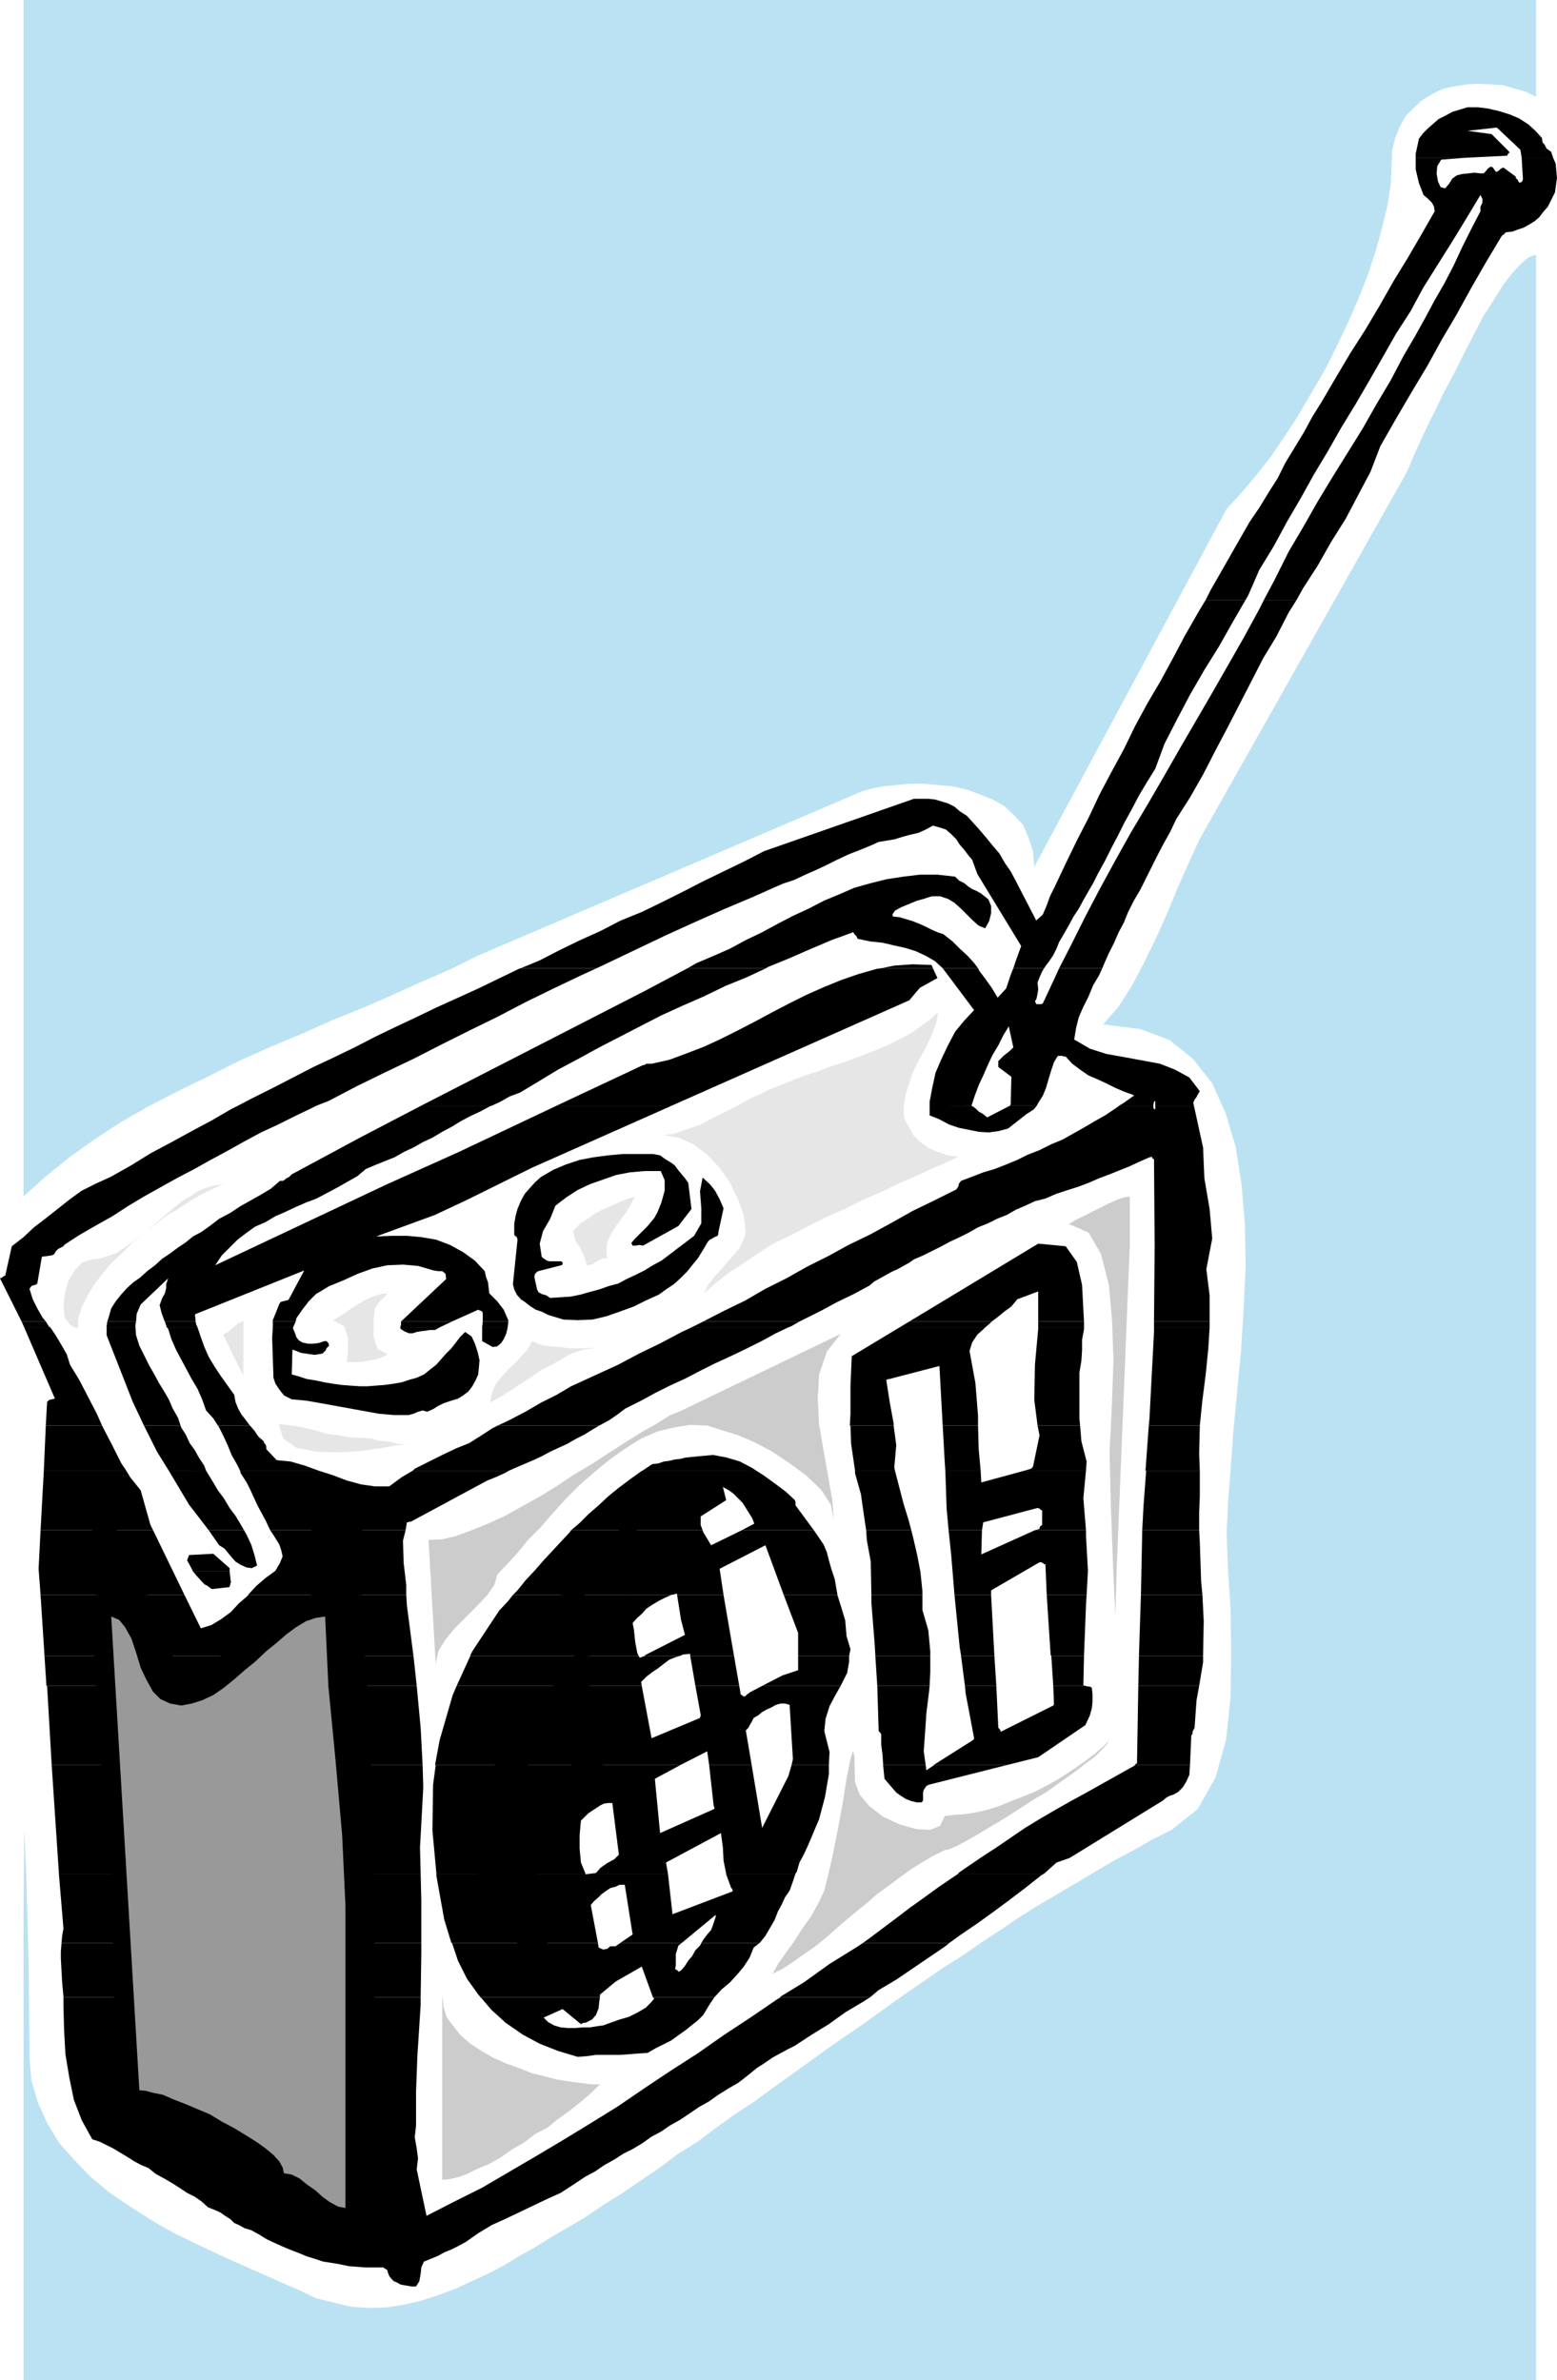 <?xml version="1.0" encoding="UTF-8" standalone="no"?>
<svg
   version="1.0"
   width="101.766mm"
   height="155.54mm"
   id="svg126"
   sodipodi:docname="Radio 04.wmf"
   xmlns:inkscape="http://www.inkscape.org/namespaces/inkscape"
   xmlns:sodipodi="http://sodipodi.sourceforge.net/DTD/sodipodi-0.dtd"
   xmlns="http://www.w3.org/2000/svg"
   xmlns:svg="http://www.w3.org/2000/svg">
  <sodipodi:namedview
     id="namedview126"
     pagecolor="#ffffff"
     bordercolor="#000000"
     borderopacity="0.25"
     inkscape:showpageshadow="2"
     inkscape:pageopacity="0.0"
     inkscape:pagecheckerboard="0"
     inkscape:deskcolor="#d1d1d1"
     inkscape:document-units="mm" />
  <defs
     id="defs1">
    <pattern
       id="WMFhbasepattern"
       patternUnits="userSpaceOnUse"
       width="6"
       height="6"
       x="0"
       y="0" />
  </defs>
  <path
     style="fill:#000000;fill-opacity:1;fill-rule:evenodd;stroke:none"
     d="m 349.72,38.943 v -0.97 l 0.808,-3.717 0.97,-1.293 1.293,-1.293 1.293,-1.131 1.293,-1.131 1.616,-0.808 1.778,-0.97 1.616,-0.485 2.101,-0.646 h 2.586 l 2.586,0.323 2.747,0.646 2.586,0.808 2.263,0.97 2.263,1.454 1.778,1.616 1.616,1.778 0.162,1.131 0.485,0.485 0.485,0.97 1.131,0.808 0.485,1.454 h -7.757 l -0.323,-1.939 -5.818,-5.494 -7.272,0.808 5.979,0.808 4.04,4.04 0.323,0.323 v 0.323 l -0.323,0.162 -0.162,0.485 -9.858,0.485 z"
     id="path1" />
  <path
     style="fill:#000000;fill-opacity:1;fill-rule:evenodd;stroke:none"
     d="m 297.844,148.179 1.131,-2.262 3.232,-5.656 3.232,-5.656 3.232,-5.656 2.424,-3.555 2.263,-3.717 2.263,-3.555 1.939,-3.878 2.263,-3.717 2.263,-3.717 2.101,-3.878 2.424,-3.878 3.394,-5.817 3.555,-5.979 3.717,-5.817 3.555,-5.979 3.394,-5.979 3.555,-5.817 3.394,-5.817 3.232,-5.656 -0.162,-1.131 -0.485,-0.97 -0.97,-0.97 -1.131,-0.97 -1.131,-2.909 -0.808,-3.393 v -2.909 h 12.767 l -6.464,0.485 -0.97,1.616 -0.162,1.778 0.323,1.939 0.646,1.454 1.131,0.323 0.97,-1.131 0.808,-1.293 1.131,-0.808 1.293,-0.323 1.616,-0.162 1.454,-0.162 1.454,0.162 h 0.808 l 0.485,-0.485 0.485,-0.646 0.646,-0.485 h 0.323 l 0.323,0.162 0.323,0.485 0.485,0.646 0.323,-0.162 0.485,-0.323 0.323,-0.323 0.646,-0.323 3.071,2.262 v 0.323 l 0.162,0.162 0.323,0.323 0.323,0.646 h 0.323 l 0.323,-0.162 0.162,-0.162 0.162,-0.485 -0.323,-5.333 h 7.757 l 0.646,1.454 0.323,3.555 -0.485,3.555 -1.778,3.555 -1.131,1.293 -0.97,1.293 -1.131,0.97 -1.293,0.808 -1.454,0.808 -1.454,0.485 -1.293,0.485 -1.454,0.162 h -0.162 l -0.162,0.162 -0.485,0.485 -0.323,0.162 -3.879,6.464 -3.717,6.464 -3.555,6.464 -3.717,6.302 -3.555,6.464 -3.879,6.464 -3.879,6.625 -3.879,6.787 -2.424,6.302 -3.071,5.817 -3.071,5.817 -3.555,5.656 -3.394,5.979 -3.555,5.494 -1.616,2.909 h -8.08 l 2.586,-4.848 3.555,-7.11 3.717,-6.302 3.394,-5.979 3.717,-6.14 3.717,-5.979 3.717,-5.979 3.394,-5.979 3.555,-5.979 3.232,-6.14 2.747,-4.686 2.424,-4.363 2.424,-4.525 2.424,-4.201 2.263,-4.363 2.101,-4.525 2.263,-4.525 2.263,-4.363 v -1.131 l 0.485,-0.97 V 49.124 l -0.485,-0.97 -3.394,5.656 -3.555,5.817 -3.555,5.656 -3.555,5.656 -3.232,5.979 -3.555,5.494 -3.394,5.979 -3.232,5.656 -3.394,5.817 -3.555,5.817 -3.394,5.979 -3.394,5.656 -3.232,5.817 -3.394,5.817 -3.232,5.979 -3.555,5.817 -2.747,6.302 -0.646,1.131 h -9.858 z"
     id="path2" />
  <path
     style="fill:#000000;fill-opacity:1;fill-rule:evenodd;stroke:none"
     d="m 128.64,239.155 4.687,-1.939 5.01,-2.585 5.01,-2.424 5.01,-2.262 5.01,-2.585 5.171,-2.101 5.01,-2.424 5.171,-2.585 5.01,-2.585 5.01,-2.424 5.01,-2.424 5.01,-2.585 37.008,-12.927 h 1.939 1.616 l 1.616,0.162 1.616,0.485 1.616,0.485 1.616,0.808 1.293,1.131 1.778,1.131 1.454,1.616 1.616,1.778 1.778,2.101 1.454,1.778 1.778,2.101 1.293,2.262 1.454,2.101 1.293,2.424 5.01,9.695 1.616,-1.454 0.97,-2.262 0.808,-2.262 1.131,-2.262 2.747,-5.817 2.747,-5.656 2.909,-5.656 2.747,-5.817 2.909,-5.494 3.071,-5.656 2.747,-5.656 3.071,-5.656 3.232,-5.494 3.071,-5.656 2.909,-5.494 3.232,-5.656 1.939,-3.232 h 9.858 l -2.909,5.009 -3.555,6.302 -3.717,5.979 -3.555,6.14 -3.232,6.14 -3.071,5.979 -2.263,6.14 -2.101,3.393 -1.939,3.232 -1.778,3.393 -1.778,3.232 -1.616,3.232 -1.616,3.07 -1.616,3.232 -1.778,3.232 -1.131,2.262 -1.131,1.939 -1.293,2.262 -1.131,2.101 -1.293,1.939 -1.131,2.101 -1.293,2.262 -1.131,1.939 -0.646,1.616 -0.808,1.616 -0.97,1.454 -0.97,1.293 -0.323,0.485 h -7.596 l 0.646,-1.939 1.293,-3.555 -10.828,-17.775 -1.293,-3.555 -0.97,-1.131 -0.97,-1.293 -1.131,-1.293 -0.808,-1.293 -1.293,-1.293 -1.293,-1.131 -1.454,-0.485 -1.778,-0.485 -1.778,0.97 -1.778,0.808 -2.101,0.485 -1.778,0.485 -2.101,0.646 -1.939,0.323 -1.939,0.323 -1.778,0.808 -2.747,1.131 -2.909,1.131 -2.747,1.293 -2.586,1.293 -2.747,1.293 -2.586,1.131 -2.747,1.293 -2.909,0.97 -7.272,3.232 -7.272,3.07 -7.272,3.232 -7.111,3.232 -6.788,3.232 -7.111,3.393 -3.071,1.454 h -18.747 z"
     id="path3" />
  <path
     style="fill:#000000;fill-opacity:1;fill-rule:evenodd;stroke:none"
     d="m 169.85,239.155 2.263,-1.293 4.202,-1.778 4.04,-1.778 3.879,-2.101 4.04,-1.939 3.879,-2.101 3.717,-1.939 3.879,-1.778 3.717,-1.939 3.879,-1.616 3.717,-1.616 4.04,-1.131 3.879,-0.97 4.202,-0.646 4.04,-0.485 h 4.363 l 4.363,0.485 0.97,0.97 1.293,0.646 0.97,0.808 0.97,0.646 1.131,0.485 1.131,0.646 0.808,0.646 0.97,0.808 0.646,1.616 v 1.778 l -0.485,1.939 -0.97,1.778 -1.616,-0.646 -1.454,-1.293 -1.293,-1.293 -1.616,-1.616 -1.616,-1.454 -1.616,-0.97 -1.939,-0.646 h -1.939 l -0.646,0.162 -1.454,0.485 -1.778,0.485 -1.939,0.808 -1.939,0.808 -1.454,0.808 -0.646,0.97 0.162,0.485 1.616,0.162 1.616,0.485 1.616,0.485 1.616,0.646 1.454,0.646 1.616,0.808 1.454,0.646 1.454,0.485 2.263,1.778 1.778,1.778 1.939,1.778 1.616,1.778 0.97,1.293 h -8.727 l -1.939,-1.778 -2.263,-1.293 -2.424,-1.131 -2.586,-0.808 -2.909,-0.646 -2.747,-0.646 -3.071,-0.323 -3.071,-0.646 -0.323,-0.646 -0.485,-0.485 -0.162,-0.323 -0.162,-0.162 -5.333,1.939 -5.333,2.262 -5.171,2.262 -5.171,2.101 -0.485,0.323 h -19.393 z"
     id="path4" />
  <path
     style="fill:#000000;fill-opacity:1;fill-rule:evenodd;stroke:none"
     d="m 217.686,239.155 3.232,-0.646 4.525,-0.323 4.687,0.162 0.323,0.808 h -12.767 z"
     id="path5" />
  <path
     style="fill:#000000;fill-opacity:1;fill-rule:evenodd;stroke:none"
     d="m 261.644,239.155 2.909,-5.656 3.555,-7.11 3.555,-6.787 3.879,-7.11 3.879,-6.948 4.04,-6.787 4.04,-6.948 3.879,-6.787 4.04,-6.948 4.04,-6.948 3.879,-6.787 3.879,-6.787 3.879,-7.11 1.131,-2.262 h 8.08 l -1.939,3.07 -3.071,5.979 -3.232,5.333 -2.909,5.656 -2.909,5.656 -2.909,5.656 -3.071,5.817 -3.071,5.979 -3.232,5.656 -3.394,5.333 -1.454,3.07 -1.616,2.909 -1.454,2.747 -1.454,2.909 -1.454,2.909 -1.454,2.909 -1.616,2.747 -1.454,2.909 -0.97,2.424 -1.293,2.424 -1.131,2.585 -1.454,2.909 -1.131,2.585 -0.323,0.808 h -10.666 z"
     id="path6" />
  <path
     style="fill:#000000;fill-opacity:1;fill-rule:evenodd;stroke:none"
     d="m 58.825,273.089 3.394,-1.778 5.171,-2.585 5.01,-2.585 5.01,-2.585 5.171,-2.424 5.01,-2.424 5.01,-2.585 5.01,-2.424 5.171,-2.424 5.01,-2.424 5.01,-2.262 5.333,-2.424 5.01,-2.424 5.01,-2.424 0.485,-0.162 h 18.747 l -3.879,1.778 -6.788,3.232 -6.949,3.393 -6.788,3.555 -6.949,3.393 -6.788,3.393 -6.949,3.555 -7.111,3.393 -6.949,3.393 -7.111,3.717 -2.909,1.131 z"
     id="path7" />
  <path
     style="fill:#000000;fill-opacity:1;fill-rule:evenodd;stroke:none"
     d="m 104.076,273.089 55.432,-28.44 10.343,-5.494 h 19.393 l -4.848,2.262 -5.171,2.101 -5.333,2.585 -5.171,2.262 -5.333,2.424 -5.333,2.747 -5.01,2.585 -5.01,2.585 -5.01,2.747 -5.171,2.747 -4.525,2.747 -4.848,2.909 -2.586,0.97 -2.263,1.293 -2.101,0.97 h -17.454 z"
     id="path8" />
  <path
     style="fill:#000000;fill-opacity:1;fill-rule:evenodd;stroke:none"
     d="m 137.528,273.089 21.332,-10.019 h 0.323 l 0.485,-0.323 h 0.646 0.646 l 4.363,-0.97 4.363,-1.616 4.202,-1.616 4.202,-1.939 4.202,-2.101 4.363,-2.262 4.202,-2.262 4.04,-2.101 4.202,-2.101 4.363,-1.939 4.363,-1.778 4.202,-1.454 4.525,-1.293 1.131,-0.162 h 12.767 l 1.131,2.424 -4.363,2.424 -2.586,3.07 -58.664,26.016 h -28.443 z"
     id="path9" />
  <path
     style="fill:#000000;fill-opacity:1;fill-rule:evenodd;stroke:none"
     d="m 229.645,273.089 v -0.97 l 0.646,-3.393 0.808,-3.717 1.454,-3.393 1.616,-3.393 1.778,-3.393 2.263,-2.747 2.424,-2.585 -7.757,-10.342 h 8.727 l 0.323,0.646 1.454,1.939 1.616,2.262 1.454,2.424 2.101,-2.262 1.131,-3.393 0.646,-1.616 h 7.596 l -0.485,0.808 -0.646,1.454 -0.485,1.293 0.162,1.616 -0.162,1.131 -0.162,0.808 -0.162,0.646 -0.323,0.323 0.323,0.808 h 0.323 0.808 l 0.485,-0.162 3.394,-7.272 0.646,-1.454 h 10.666 l -0.808,1.778 -1.454,2.424 -1.131,2.747 -1.293,2.585 -1.131,2.585 -0.646,2.585 -0.485,2.909 3.879,2.262 4.04,1.293 4.525,0.808 4.363,0.808 4.363,0.808 3.717,1.454 3.555,1.939 2.586,3.393 -0.485,0.808 -0.323,0.646 -0.485,0.646 -0.323,0.808 0.162,0.646 h -9.535 v -0.162 -0.485 -0.485 l -0.323,0.162 -0.162,0.808 v 0.162 h -8.404 l 1.293,-0.808 2.263,-1.616 v -0.162 l -2.263,-0.808 -2.263,-0.97 -2.263,-1.131 -2.101,-0.97 -2.263,-0.97 -2.101,-1.454 -1.939,-1.454 -1.616,-1.778 h -0.485 l -0.323,-0.162 h -0.485 -0.646 l -0.97,1.616 -0.646,1.939 -0.646,2.101 -0.646,2.262 -0.808,1.939 -1.131,1.778 -0.323,0.646 h -6.626 l 0.162,-0.323 v -0.323 l 0.162,-6.464 -3.232,-2.424 v -1.454 l 1.293,-1.293 1.616,-1.293 0.808,-0.808 -1.131,-5.171 -1.293,2.101 -1.293,2.585 -1.454,2.424 -1.131,2.424 -1.131,2.585 -1.131,2.424 -0.97,2.585 -0.808,2.424 z"
     id="path10" />
  <path
     style="fill:#000000;fill-opacity:1;fill-rule:evenodd;stroke:none"
     d="M 5.333,326.414 0,315.749 l 0.485,-0.162 0.162,-0.162 0.485,-0.323 h 0.162 l 1.616,-7.272 2.909,-2.262 2.586,-2.424 2.747,-2.101 3.071,-2.424 3.071,-2.424 2.909,-2.101 3.555,-1.778 3.555,-1.616 5.171,-2.909 4.687,-2.909 5.171,-2.747 5.01,-2.747 4.848,-2.585 5.01,-2.909 1.616,-0.808 h 19.393 l -1.293,0.646 -4.04,1.939 -4.202,2.101 -4.202,1.939 -4.202,2.262 -4.04,2.262 -4.202,2.262 -4.04,2.262 -4.04,2.101 -4.363,2.424 -4.04,2.262 -4.04,2.424 -3.717,2.424 -4.04,2.262 -4.202,2.424 -3.717,2.424 -0.162,0.323 -0.646,0.323 -0.646,0.323 -0.646,0.646 -0.323,0.646 -0.646,0.323 -1.131,0.162 -1.293,0.162 -1.131,6.625 -0.485,0.323 -0.646,0.162 -0.323,0.162 -0.485,0.646 0.808,2.585 1.131,2.262 1.293,2.262 0.808,0.97 H 5.333 Z"
     id="path11" />
  <path
     style="fill:#000000;fill-opacity:1;fill-rule:evenodd;stroke:none"
     d="m 26.504,326.414 0.323,-0.97 0.646,-2.262 1.131,-1.778 1.293,-1.616 1.454,-1.616 1.616,-1.454 1.616,-1.131 1.778,-1.616 1.939,-1.454 1.778,-1.616 1.939,-1.293 1.939,-1.454 1.939,-1.293 1.778,-1.454 2.101,-1.131 2.263,-1.616 2.101,-1.616 2.747,-1.454 2.424,-1.616 2.586,-1.454 2.586,-1.454 2.424,-1.454 2.263,-1.939 h 0.808 l 0.808,-0.646 0.646,-0.323 0.646,-0.646 17.13,-9.211 14.868,-7.756 h 17.454 l -0.485,0.162 -2.424,1.293 -2.424,1.131 -2.424,1.293 -2.101,1.293 -2.424,1.293 -2.424,1.454 -2.424,1.131 -2.263,1.293 -2.424,1.131 -2.263,1.293 -2.424,0.97 -2.424,0.97 -2.263,0.97 -2.101,1.778 -2.586,1.454 -2.263,1.293 -2.747,1.454 -2.424,1.293 -2.586,0.97 -2.586,1.131 -2.747,1.293 -2.263,0.97 -2.424,1.454 -2.586,1.131 -2.263,1.616 -2.101,1.616 -1.939,1.939 -1.939,1.939 -1.616,2.424 42.503,-20.037 17.615,-7.918 24.241,-11.473 h 28.443 l -34.584,15.351 -15.999,7.918 -7.919,3.717 -14.545,5.332 4.04,-0.162 h 3.555 l 3.555,0.323 3.717,0.646 3.394,1.293 3.232,1.778 2.909,2.101 2.424,2.585 0.323,1.454 0.485,1.293 0.162,1.454 0.162,1.293 1.939,1.939 1.616,2.101 1.131,2.585 v 0.323 h -6.303 v -2.101 l -0.162,-0.323 -0.162,-0.162 -0.485,-0.162 -0.323,-0.162 -6.464,2.909 H 99.066 l 11.151,-10.503 -0.162,-1.293 -0.808,-0.646 h -0.97 l -1.131,-0.162 -3.879,-1.131 -3.717,-0.323 -3.879,0.162 -3.717,0.808 -3.555,1.293 -3.555,1.616 -3.555,1.454 -3.232,1.939 -1.778,1.778 -1.616,2.101 -1.454,2.101 -0.162,0.808 h -5.656 v -0.323 l 1.616,-4.04 0.323,-0.485 0.646,-0.162 0.646,-0.162 0.646,-0.162 3.879,-7.272 -26.989,10.827 0.162,1.778 h -7.596 l -0.162,-0.323 -0.646,-1.778 -0.485,-1.939 0.646,-1.778 0.646,-1.131 0.323,-1.293 v -0.97 l 0.485,-1.454 -6.788,6.464 -0.97,2.262 -0.162,1.939 z"
     id="path12" />
  <path
     style="fill:#000000;fill-opacity:1;fill-rule:evenodd;stroke:none"
     d="m 173.729,326.414 5.01,-2.585 5.333,-2.585 5.01,-2.909 5.171,-2.585 5.171,-2.909 5.171,-2.585 5.01,-2.747 5.333,-2.585 5.333,-2.909 5.171,-2.909 5.333,-2.585 5.495,-2.747 0.323,-0.485 0.162,-0.323 0.162,-0.646 0.485,-0.646 2.586,-0.97 2.909,-1.131 2.747,-0.808 2.909,-1.131 2.747,-1.131 2.586,-1.293 2.909,-1.131 2.909,-1.454 2.747,-1.131 2.586,-1.454 2.586,-1.454 2.747,-1.616 2.586,-1.454 2.424,-1.616 1.131,-0.808 h 8.404 v 0.646 l 0.485,0.323 v -0.646 -0.323 h 9.535 l 2.263,10.342 0.323,7.595 1.293,7.595 0.646,7.272 -1.454,7.595 0.808,6.464 v 6.464 h -13.737 l 0.162,-18.745 -0.162,-21.33 -0.485,-0.323 v -0.162 -0.162 l -0.646,0.162 -2.586,1.131 -2.424,1.131 -2.424,0.97 -2.424,0.97 -2.586,0.97 -2.586,1.131 -2.586,0.97 -3.071,0.97 -2.424,0.808 -2.586,1.131 -2.586,0.646 -2.424,1.131 -2.263,0.97 -2.263,1.293 -2.424,0.97 -2.263,1.131 -2.424,0.97 -2.263,1.293 -2.263,1.131 -2.424,1.131 -2.101,1.131 -2.263,1.131 -2.263,1.131 -2.263,0.97 -1.131,0.808 -1.454,0.808 -1.454,0.808 -1.454,0.646 -1.454,0.808 -1.454,0.808 -1.454,0.808 -1.131,0.97 -3.879,2.101 -4.04,1.939 -3.879,2.101 -3.879,1.939 -1.616,0.808 z"
     id="path13" />
  <path
     style="fill:#000000;fill-opacity:1;fill-rule:evenodd;stroke:none"
     d="m 224.635,326.414 31.837,-19.229 6.788,0.646 2.747,3.878 1.293,5.656 0.323,6.14 0.162,2.909 h -11.313 v -7.433 l -5.171,1.939 -1.454,1.778 -1.778,1.293 -1.778,1.454 -1.293,0.97 h -20.363 z"
     id="path14" />
  <path
     style="fill:#000000;fill-opacity:1;fill-rule:evenodd;stroke:none"
     d="m 229.645,273.089 v 2.424 l 2.424,0.97 2.424,1.293 2.424,0.808 2.424,0.485 2.424,0.485 2.424,0.162 2.424,-0.323 2.424,-0.646 4.525,-3.555 1.778,-1.131 0.808,-0.97 h -6.626 l -5.656,2.909 -0.97,-0.808 -1.131,-0.646 -0.808,-0.808 -0.97,-0.646 z"
     id="path15" />
  <path
     style="fill:#000000;fill-opacity:1;fill-rule:evenodd;stroke:none"
     d="m 5.979,327.868 -0.646,-1.454 h 5.979 l 0.808,1.293 0.323,0.162 z"
     id="path16" />
  <path
     style="fill:#000000;fill-opacity:1;fill-rule:evenodd;stroke:none"
     d="m 26.342,327.868 v -0.323 l 0.162,-1.131 h 7.111 l -0.162,0.808 v 0.646 z"
     id="path17" />
  <path
     style="fill:#000000;fill-opacity:1;fill-rule:evenodd;stroke:none"
     d="m 41.21,327.868 -0.485,-1.454 h 7.596 l 0.162,0.808 0.323,0.646 h -7.596 z"
     id="path18" />
  <path
     style="fill:#000000;fill-opacity:1;fill-rule:evenodd;stroke:none"
     d="m 67.391,327.868 v -1.454 h 5.656 l -0.646,1.454 h -5.01 z"
     id="path19" />
  <path
     style="fill:#000000;fill-opacity:1;fill-rule:evenodd;stroke:none"
     d="m 98.904,327.868 v -0.162 l 0.162,-0.485 v -0.323 -0.485 H 111.671 l -3.071,1.454 h -9.696 z"
     id="path20" />
  <path
     style="fill:#000000;fill-opacity:1;fill-rule:evenodd;stroke:none"
     d="m 119.105,327.868 0.162,-1.454 h 6.303 l -0.162,1.454 h -6.303 z"
     id="path21" />
  <path
     style="fill:#000000;fill-opacity:1;fill-rule:evenodd;stroke:none"
     d="m 170.82,327.868 2.909,-1.454 h 23.756 l -1.939,1.131 -0.808,0.323 z"
     id="path22" />
  <path
     style="fill:#000000;fill-opacity:1;fill-rule:evenodd;stroke:none"
     d="m 222.211,327.868 2.424,-1.454 h 20.363 l -0.485,0.485 -1.131,0.97 h -21.171 z"
     id="path23" />
  <path
     style="fill:#000000;fill-opacity:1;fill-rule:evenodd;stroke:none"
     d="m 256.472,327.868 v -1.454 h 11.313 v 1.454 z"
     id="path24" />
  <path
     style="fill:#000000;fill-opacity:1;fill-rule:evenodd;stroke:none"
     d="m 285.077,327.868 v -1.454 h 13.737 v 1.454 h -13.737 z"
     id="path25" />
  <path
     style="fill:#000000;fill-opacity:1;fill-rule:evenodd;stroke:none"
     d="m 11.313,352.107 0.323,-5.817 0.485,-0.485 0.646,-0.162 0.646,-0.162 H 13.575 L 5.979,327.868 h 6.464 l 1.293,1.939 1.454,2.424 1.293,2.262 0.808,2.585 2.263,3.717 2.101,4.04 2.263,4.363 1.293,2.909 H 11.313 Z"
     id="path26" />
  <path
     style="fill:#000000;fill-opacity:1;fill-rule:evenodd;stroke:none"
     d="m 35.554,352.107 -2.747,-5.817 -6.464,-16.482 v -1.939 h 7.111 l 0.162,1.939 0.808,2.585 1.131,2.262 1.293,2.585 1.293,2.262 1.131,2.101 1.293,2.101 1.131,1.939 0.97,2.262 1.293,2.262 0.646,1.939 h -9.05 z"
     id="path27" />
  <path
     style="fill:#000000;fill-opacity:1;fill-rule:evenodd;stroke:none"
     d="m 53.815,352.107 -1.131,-1.778 -1.778,-1.939 -0.97,-2.747 -1.131,-2.585 -1.454,-2.424 -1.293,-2.424 -1.293,-2.424 -1.293,-2.424 -1.131,-2.585 -0.808,-2.585 -0.323,-0.323 h 7.596 l 0.646,1.939 0.97,2.747 1.131,2.585 1.454,2.424 1.616,2.424 1.616,2.262 1.616,2.262 0.323,1.778 0.646,1.616 0.808,1.454 1.131,1.454 0.97,1.293 h -7.919 z"
     id="path28" />
  <path
     style="fill:#000000;fill-opacity:1;fill-rule:evenodd;stroke:none"
     d="m 122.984,352.107 2.747,-1.293 4.04,-2.101 3.879,-2.262 3.879,-1.939 3.555,-2.101 3.879,-1.778 3.879,-1.778 3.879,-1.778 5.171,-2.747 5.333,-2.585 5.171,-2.747 2.424,-1.131 h 23.918 l -3.071,1.454 -3.555,1.939 -3.879,1.939 -3.717,1.778 -3.879,1.778 -3.555,1.778 -3.717,1.939 -3.879,1.778 -3.555,1.778 -3.555,1.939 -3.879,1.939 -1.939,1.454 -2.101,1.454 -2.101,1.131 -0.323,0.162 h -25.049 z"
     id="path29" />
  <path
     style="fill:#000000;fill-opacity:1;fill-rule:evenodd;stroke:none"
     d="m 209.929,352.107 0.162,-2.747 v -7.11 l 0.323,-7.272 11.797,-7.11 h 21.171 l -0.485,0.485 -1.454,1.293 -1.293,1.939 -0.646,2.101 1.454,7.918 0.646,8.08 v 2.424 h -8.727 l -0.162,-2.909 -0.646,-11.796 -12.444,3.232 h -0.162 l -0.485,0.162 v 0.323 l 0.808,5.171 0.97,5.332 v 0.485 h -10.666 v 0 z"
     id="path30" />
  <path
     style="fill:#000000;fill-opacity:1;fill-rule:evenodd;stroke:none"
     d="m 256.31,352.107 -0.808,-6.302 0.162,-8.726 0.808,-8.888 v -0.323 h 11.313 v 0.485 l -0.485,2.585 v 2.585 l -0.162,2.585 -0.485,2.909 v 5.817 5.656 l 0.162,1.616 h -10.505 z"
     id="path31" />
  <path
     style="fill:#000000;fill-opacity:1;fill-rule:evenodd;stroke:none"
     d="m 283.784,352.107 0.162,-1.616 1.131,-21.492 v -1.131 h 13.737 l -0.323,5.171 -0.646,6.464 -0.808,6.302 -0.646,6.302 h -12.605 z"
     id="path32" />
  <path
     style="fill:#000000;fill-opacity:1;fill-rule:evenodd;stroke:none"
     d="m 67.391,327.868 -0.162,2.585 0.162,4.848 0.162,5.009 0.485,1.454 0.97,1.454 1.131,1.454 1.939,0.97 3.555,0.323 3.717,0.646 3.555,0.646 3.555,0.646 3.555,0.646 3.555,0.646 3.717,0.323 h 3.717 l 1.131,-0.323 1.131,-0.485 1.131,-0.323 1.131,0.323 1.454,-0.646 1.293,-0.808 1.293,-0.646 1.939,-0.646 1.616,-0.485 1.293,-0.808 1.293,-0.97 0.97,-1.293 0.808,-1.454 0.646,-1.454 0.162,-1.616 0.162,-1.939 -0.485,-2.101 -0.646,-1.939 -0.808,-1.778 -1.616,-1.131 -1.293,1.293 -0.97,1.293 -1.131,1.454 -1.293,1.293 -1.293,1.454 -1.131,1.293 -1.454,1.131 -1.616,1.293 -1.778,0.808 -1.778,0.485 -1.939,0.646 -1.939,0.323 -2.263,0.323 -2.101,0.162 -2.101,0.162 h -1.939 l -2.424,-0.162 -2.101,-0.162 -2.263,-0.323 -1.939,-0.323 -2.263,-0.485 -2.101,-0.323 -1.939,-0.646 -1.778,-0.485 0.162,-6.14 0.97,0.323 1.131,0.485 1.131,0.162 1.131,0.162 1.131,0.162 0.97,-0.162 0.97,-0.162 0.808,-0.808 0.162,-0.485 0.485,-0.485 0.162,-0.162 -0.162,-0.646 -0.162,-0.162 -0.323,-0.323 h -0.323 -0.162 l -1.454,0.485 -1.454,0.162 h -1.131 l -1.454,-0.323 -0.808,-0.485 -0.646,-0.808 -0.323,-0.97 -0.485,-1.131 v -0.323 h -5.01 z"
     id="path33" />
  <path
     style="fill:#000000;fill-opacity:1;fill-rule:evenodd;stroke:none"
     d="m 98.904,327.868 v 0.323 l 0.97,0.646 1.131,0.485 h 0.97 l 0.97,-0.323 0.97,-0.162 1.293,-0.162 0.97,-0.162 h 1.293 l 1.131,-0.646 h -9.696 z"
     id="path34" />
  <path
     style="fill:#000000;fill-opacity:1;fill-rule:evenodd;stroke:none"
     d="m 119.105,327.868 v 3.393 l 2.586,1.454 1.131,-0.162 0.97,-0.808 0.646,-0.97 0.646,-1.454 0.323,-1.454 h -6.303 z"
     id="path35" />
  <path
     style="fill:#000000;fill-opacity:1;fill-rule:evenodd;stroke:none"
     d="m 10.828,363.257 0.485,-11.15 h 13.898 l 0.485,0.97 2.101,4.04 2.101,4.201 1.293,1.939 z"
     id="path36" />
  <path
     style="fill:#000000;fill-opacity:1;fill-rule:evenodd;stroke:none"
     d="m 41.695,363.257 -2.909,-4.686 -3.232,-6.464 h 9.05 l 0.162,0.485 1.131,1.778 0.97,2.101 1.293,1.778 0.97,1.778 1.293,1.939 0.485,1.293 z"
     id="path37" />
  <path
     style="fill:#000000;fill-opacity:1;fill-rule:evenodd;stroke:none"
     d="m 59.31,363.257 -0.808,-1.616 -1.293,-2.262 -0.97,-2.424 -0.97,-2.101 -1.293,-2.585 -0.162,-0.162 h 7.919 l 1.131,1.293 0.97,1.454 1.293,1.131 0.162,0.485 0.323,0.323 0.162,0.485 v 0.646 l 2.586,2.747 3.394,0.323 3.394,0.97 3.555,1.293 H 59.31 Z"
     id="path38" />
  <path
     style="fill:#000000;fill-opacity:1;fill-rule:evenodd;stroke:none"
     d="m 101.975,363.257 0.485,-0.485 3.555,-1.778 3.232,-1.616 3.394,-1.616 3.232,-1.293 3.071,-1.939 2.747,-1.778 1.293,-0.646 h 25.049 l -1.616,0.97 -2.101,1.293 -1.939,0.97 -2.263,1.293 -2.101,0.97 -2.101,0.97 -2.101,1.131 -2.101,0.97 -2.263,0.97 -2.263,0.97 -1.454,0.646 z"
     id="path39" />
  <path
     style="fill:#000000;fill-opacity:1;fill-rule:evenodd;stroke:none"
     d="m 158.699,363.257 2.424,-1.616 1.454,-0.162 1.454,-0.485 1.293,-0.162 1.293,-0.323 1.454,-0.162 1.293,-0.323 1.616,-0.162 1.616,-0.162 3.555,-0.323 3.394,0.646 3.232,0.97 3.071,1.616 0.97,0.646 z"
     id="path40" />
  <path
     style="fill:#000000;fill-opacity:1;fill-rule:evenodd;stroke:none"
     d="m 211.222,363.257 -0.97,-6.625 -0.162,-4.525 h 10.666 l 0.646,4.848 -0.485,5.494 0.162,0.808 h -9.858 z"
     id="path41" />
  <path
     style="fill:#000000;fill-opacity:1;fill-rule:evenodd;stroke:none"
     d="m 233.524,363.257 -0.162,-2.424 -0.485,-8.726 h 8.727 l 0.162,5.817 0.485,5.332 h -8.727 z"
     id="path42" />
  <path
     style="fill:#000000;fill-opacity:1;fill-rule:evenodd;stroke:none"
     d="m 253.078,363.257 1.616,-0.485 0.323,-0.323 0.162,-0.162 1.616,-7.756 -0.485,-2.424 h 10.505 l 0.323,3.878 1.293,5.009 -0.162,2.262 z"
     id="path43" />
  <path
     style="fill:#000000;fill-opacity:1;fill-rule:evenodd;stroke:none"
     d="m 282.976,363.257 0.808,-11.15 h 12.605 v 0.485 l -0.162,6.464 0.162,4.201 h -13.252 v 0 z"
     id="path44" />
  <path
     style="fill:#000000;fill-opacity:1;fill-rule:evenodd;stroke:none"
     d="m 10.02,377.962 0.808,-14.705 h 20.363 l 0.97,1.616 2.586,3.232 2.424,8.564 0.646,1.293 z"
     id="path45" />
  <path
     style="fill:#000000;fill-opacity:1;fill-rule:evenodd;stroke:none"
     d="m 51.553,377.962 -4.848,-6.302 -5.01,-8.403 h 9.212 l 0.485,0.808 1.293,2.101 1.131,1.939 1.454,1.939 1.454,2.424 1.454,1.939 1.454,2.424 0.646,1.131 z"
     id="path46" />
  <path
     style="fill:#000000;fill-opacity:1;fill-rule:evenodd;stroke:none"
     d="m 66.744,377.962 -0.162,-0.323 -0.97,-2.101 -0.97,-1.778 -0.97,-1.778 -0.97,-2.101 -0.808,-1.778 -0.97,-1.939 -1.454,-2.262 -0.162,-0.646 h 19.393 l 3.555,1.131 3.394,1.293 3.555,0.97 3.394,0.485 h 3.555 l 3.071,-2.262 2.747,-1.616 h 23.756 l -0.808,0.485 -2.101,0.97 -2.424,0.97 -18.908,10.18 h -0.162 -0.162 l -0.485,0.162 h -0.162 l -0.323,1.939 z"
     id="path47" />
  <path
     style="fill:#000000;fill-opacity:1;fill-rule:evenodd;stroke:none"
     d="m 141.084,377.962 2.101,-1.778 2.263,-2.262 2.424,-2.101 2.424,-2.262 2.586,-2.101 2.586,-1.939 2.909,-2.101 0.323,-0.162 h 28.12 l 1.778,1.131 2.909,2.101 2.586,1.939 2.263,2.101 0.162,0.485 v 0.323 0.323 0.162 l 4.525,6.14 h -17.777 l 3.071,-1.616 -0.485,-1.293 -0.808,-1.293 -0.808,-1.293 -0.808,-1.293 -1.293,-1.293 -0.97,-0.97 -1.131,-0.808 -1.454,-0.808 0.808,3.232 -6.303,4.04 v 2.101 l 0.485,1.293 z"
     id="path48" />
  <path
     style="fill:#000000;fill-opacity:1;fill-rule:evenodd;stroke:none"
     d="m 213.969,377.962 -0.485,-3.232 -0.808,-5.656 -1.454,-5.171 v -0.646 h 9.858 l 0.97,3.717 1.131,4.363 1.293,4.201 0.646,2.424 z"
     id="path49" />
  <path
     style="fill:#000000;fill-opacity:1;fill-rule:evenodd;stroke:none"
     d="m 234.332,377.962 -0.485,-5.333 -0.323,-9.372 h 8.727 l 0.162,2.909 10.666,-2.909 h 15.191 l -0.646,6.787 0.646,7.918 h -12.605 l 1.131,-0.323 v -0.162 l 0.162,-0.485 0.485,-0.323 v -3.555 l -0.323,-0.162 -0.323,-0.323 -0.485,-0.162 -13.413,3.555 -0.323,1.939 z"
     id="path50" />
  <path
     style="fill:#000000;fill-opacity:1;fill-rule:evenodd;stroke:none"
     d="m 282.168,377.962 0.323,-6.14 0.646,-8.564 h 13.252 v 2.424 4.04 l -0.162,3.878 v 3.717 0.646 z"
     id="path51" />
  <path
     style="fill:#000000;fill-opacity:1;fill-rule:evenodd;stroke:none"
     d="m 10.02,393.959 -0.485,-6.464 0.485,-9.534 h 27.797 l 7.757,15.998 z"
     id="path52" />
  <path
     style="fill:#000000;fill-opacity:1;fill-rule:evenodd;stroke:none"
     d="m 61.249,393.959 2.101,-2.262 2.263,-1.939 2.424,-1.778 1.131,-1.939 0.646,-1.616 -0.323,-1.454 -0.485,-1.454 -1.293,-2.101 -0.97,-1.454 h 33.453 l -0.646,2.585 0.162,5.494 0.646,5.494 v 2.424 H 61.411 v 0 z"
     id="path53" />
  <path
     style="fill:#000000;fill-opacity:1;fill-rule:evenodd;stroke:none"
     d="m 126.701,393.959 1.131,-1.131 1.939,-2.424 2.263,-2.424 2.263,-2.585 2.101,-2.262 2.101,-2.262 2.263,-2.424 0.323,-0.485 h 32.483 l 0.162,0.485 0.97,1.616 0.97,1.616 7.596,-3.717 h 17.777 l 2.424,3.555 0.808,1.939 0.485,1.939 0.646,2.262 0.808,2.424 0.646,3.717 v 0.162 H 193.607 l -4.525,-12.281 -11.313,5.817 0.97,6.464 h -11.474 v -0.323 l -1.454,0.323 z"
     id="path54" />
  <path
     style="fill:#000000;fill-opacity:1;fill-rule:evenodd;stroke:none"
     d="m 215.262,393.959 -0.162,-8.241 -0.97,-5.333 -0.162,-2.424 h 11.151 l 0.485,1.939 0.97,4.201 0.808,4.201 0.485,4.686 v 0.97 z"
     id="path55" />
  <path
     style="fill:#000000;fill-opacity:1;fill-rule:evenodd;stroke:none"
     d="m 235.786,393.959 -0.808,-9.857 -0.646,-6.14 h 8.242 l -0.162,5.979 13.252,-5.979 h 12.605 v 1.293 l 0.485,8.726 -0.323,5.979 h -9.858 l -0.323,-7.595 h -0.323 l -0.323,-0.323 -0.485,-0.162 h -0.323 l -11.959,6.948 v 1.131 z"
     id="path56" />
  <path
     style="fill:#000000;fill-opacity:1;fill-rule:evenodd;stroke:none"
     d="m 281.845,393.959 0.323,-15.998 h 14.06 l 0.162,2.909 0.323,9.695 0.323,3.393 h -15.191 z"
     id="path57" />
  <path
     style="fill:#000000;fill-opacity:1;fill-rule:evenodd;stroke:none"
     d="m 51.553,377.962 2.586,3.717 1.293,0.808 0.808,0.97 0.808,0.97 1.131,1.293 1.293,0.808 1.454,0.646 1.293,0.162 1.293,-0.646 -0.646,-2.585 -0.808,-2.585 -1.131,-2.424 -0.646,-1.131 z"
     id="path58" />
  <path
     style="fill:#000000;fill-opacity:1;fill-rule:evenodd;stroke:none"
     d="m 10.989,408.826 -0.97,-14.866 h 35.554 l 4.04,8.241 2.586,-0.808 2.424,-1.454 2.424,-1.778 1.939,-2.101 2.424,-2.101 h 38.948 l 0.162,2.585 1.616,12.443 H 10.989 v 0 z"
     id="path59" />
  <path
     style="fill:#000000;fill-opacity:1;fill-rule:evenodd;stroke:none"
     d="m 116.196,408.826 0.485,-0.97 6.626,-10.019 2.263,-2.424 1.131,-1.454 h 39.109 l -1.454,0.646 -1.616,0.808 -1.616,0.97 -1.454,0.97 -1.131,1.293 -1.131,0.97 -1.131,1.293 0.323,1.616 0.323,3.07 0.485,2.585 0.323,0.808 h -41.533 v 0 z"
     id="path60" />
  <path
     style="fill:#000000;fill-opacity:1;fill-rule:evenodd;stroke:none"
     d="m 159.346,408.826 9.858,-5.009 -0.97,-3.717 -0.97,-6.14 h 11.474 l 2.586,15.028 h -10.828 v -0.485 l -1.778,0.162 -0.646,0.323 h -8.727 v 0 z"
     id="path61" />
  <path
     style="fill:#000000;fill-opacity:1;fill-rule:evenodd;stroke:none"
     d="m 197.162,408.826 v -5.494 l -3.555,-9.372 h 13.252 l 0.97,3.07 0.97,3.232 0.323,3.878 0.97,3.232 -0.323,1.616 h -12.605 v 0 z"
     id="path62" />
  <path
     style="fill:#000000;fill-opacity:1;fill-rule:evenodd;stroke:none"
     d="m 216.232,408.826 -0.162,-2.747 -0.808,-10.18 v -1.939 h 12.605 v 3.717 l 1.454,5.009 0.485,5.171 v 1.131 h -13.575 v 0 z"
     id="path63" />
  <path
     style="fill:#000000;fill-opacity:1;fill-rule:evenodd;stroke:none"
     d="m 237.402,408.826 -0.323,-1.939 -1.131,-11.311 -0.162,-1.616 h 9.05 l 0.808,15.028 h -8.242 v 0 z"
     id="path64" />
  <path
     style="fill:#000000;fill-opacity:1;fill-rule:evenodd;stroke:none"
     d="m 259.543,408.826 -0.97,-14.866 h 9.858 l -0.162,2.585 -0.485,12.443 h -8.08 v 0 z"
     id="path65" />
  <path
     style="fill:#000000;fill-opacity:1;fill-rule:evenodd;stroke:none"
     d="m 281.36,408.826 0.485,-14.866 h 15.191 l 0.323,6.464 -0.162,8.564 h -15.838 v 0 z"
     id="path66" />
  <path
     style="fill:#000000;fill-opacity:1;fill-rule:evenodd;stroke:none"
     d="m 11.474,416.42 -0.485,-7.433 h 91.147 l 0.323,2.909 0.485,4.525 H 11.636 v 0 z"
     id="path67" />
  <path
     style="fill:#000000;fill-opacity:1;fill-rule:evenodd;stroke:none"
     d="m 112.802,416.42 3.394,-7.433 h 41.533 l 0.323,0.485 1.293,-0.485 h 8.727 l -1.131,0.323 -1.616,0.646 -1.293,0.97 -1.454,1.131 -1.454,0.97 -1.454,1.131 -1.293,1.293 0.162,0.97 h -45.735 z"
     id="path68" />
  <path
     style="fill:#000000;fill-opacity:1;fill-rule:evenodd;stroke:none"
     d="m 171.789,416.42 -1.293,-7.433 h 10.828 l 1.293,7.433 h -10.828 z"
     id="path69" />
  <path
     style="fill:#000000;fill-opacity:1;fill-rule:evenodd;stroke:none"
     d="m 188.273,416.42 5.01,-2.585 3.879,-1.293 v -0.162 -0.323 -0.162 -2.909 h 12.605 v 1.454 l -0.485,2.747 -1.454,2.909 -0.162,0.323 h -19.393 z"
     id="path70" />
  <path
     style="fill:#000000;fill-opacity:1;fill-rule:evenodd;stroke:none"
     d="m 216.716,416.42 -0.485,-7.433 h 13.575 v 4.04 l -0.162,3.393 h -12.929 z"
     id="path71" />
  <path
     style="fill:#000000;fill-opacity:1;fill-rule:evenodd;stroke:none"
     d="m 238.372,416.42 -0.97,-7.433 h 8.242 l 0.485,7.433 h -7.757 z"
     id="path72" />
  <path
     style="fill:#000000;fill-opacity:1;fill-rule:evenodd;stroke:none"
     d="m 260.189,416.42 -0.485,-7.433 h 8.08 l -0.162,7.272 0.485,0.162 h -7.919 z"
     id="path73" />
  <path
     style="fill:#000000;fill-opacity:1;fill-rule:evenodd;stroke:none"
     d="m 281.198,416.42 0.162,-7.433 h 15.838 v 1.616 l -0.97,5.817 h -15.03 z"
     id="path74" />
  <path
     style="fill:#000000;fill-opacity:1;fill-rule:evenodd;stroke:none"
     d="m 12.767,435.973 -1.131,-19.553 h 91.309 l 0.97,10.342 0.485,9.211 z"
     id="path75" />
  <path
     style="fill:#000000;fill-opacity:1;fill-rule:evenodd;stroke:none"
     d="m 107.469,435.973 1.131,-6.14 3.232,-11.15 0.97,-2.262 h 45.735 l 2.424,12.927 11.959,-5.009 v -0.162 l 0.162,-0.323 v -0.162 -0.162 l -1.293,-7.11 h 10.828 l 0.323,1.778 v 0.323 l 0.323,0.162 0.323,0.323 h 0.485 l 0.162,-0.162 0.323,-0.323 0.485,-0.323 0.162,-0.162 3.071,-1.616 h 19.393 l -1.293,2.262 -1.454,2.747 -0.97,3.07 -0.323,3.07 1.293,5.171 -0.162,3.232 h -9.212 l 0.323,-1.454 -0.808,-13.412 -1.131,-0.323 h -1.131 l -1.131,0.323 -1.131,0.646 -1.131,0.485 -1.131,0.646 -0.97,0.808 -1.131,0.646 -0.485,0.97 -0.485,0.808 -0.323,0.646 -0.646,0.646 1.454,8.564 h -10.505 l -0.485,-3.393 -6.626,3.393 h -60.441 v 0 z"
     id="path76" />
  <path
     style="fill:#000000;fill-opacity:1;fill-rule:evenodd;stroke:none"
     d="m 218.171,435.973 -0.162,-2.585 -0.323,-2.424 v -2.585 l -0.162,-0.323 -0.485,-0.485 v -0.162 -0.485 l -0.323,-10.503 h 12.929 l -0.162,1.616 -0.646,5.171 -0.323,4.848 -0.323,4.525 0.485,3.393 h -10.505 z"
     id="path77" />
  <path
     style="fill:#000000;fill-opacity:1;fill-rule:evenodd;stroke:none"
     d="m 230.615,435.973 9.696,-6.14 0.323,-0.323 v -0.162 l -2.101,-11.15 -0.162,-1.778 h 7.757 l 0.485,10.342 0.323,0.323 0.162,0.323 0.162,0.323 12.929,-6.464 0.162,-0.162 v -0.323 l -0.162,-4.363 h 7.919 l 0.646,0.162 h 0.485 l 0.485,0.323 0.162,1.616 v 1.778 l -0.162,1.616 -0.485,1.778 -1.131,2.424 -11.636,7.918 -7.757,1.939 h -17.939 v 0 z"
     id="path78" />
  <path
     style="fill:#000000;fill-opacity:1;fill-rule:evenodd;stroke:none"
     d="m 280.39,435.973 v -0.162 l 0.323,-0.162 0.162,-0.162 0.323,-19.068 h 15.03 l -0.646,3.555 -0.485,6.787 -0.323,0.646 -0.162,0.323 v 0.485 l -0.323,0.485 -0.323,7.272 h -13.575 z"
     id="path79" />
  <path
     style="fill:#000000;fill-opacity:1;fill-rule:evenodd;stroke:none"
     d="M 14.545,462.635 12.767,435.973 h 91.632 l 0.162,5.494 -0.808,14.866 0.162,6.464 H 14.545 v 0 z"
     id="path80" />
  <path
     style="fill:#000000;fill-opacity:1;fill-rule:evenodd;stroke:none"
     d="m 107.793,462.635 -0.97,-10.503 0.162,-11.311 0.646,-4.848 h 60.441 l -6.303,3.393 1.293,13.412 13.413,-5.979 v -0.485 l -0.162,-0.162 -1.131,-10.18 h 10.505 l 2.586,15.513 6.464,-12.766 0.808,-2.747 h 9.212 v 2.262 l -0.97,5.656 -1.454,5.494 -0.97,2.262 -0.808,1.939 -0.97,2.262 -0.97,2.101 -1.131,2.101 -0.646,2.262 -0.323,0.485 h -17.13 l -0.646,-3.232 -0.162,-3.232 -0.485,-3.555 -13.575,7.272 0.485,2.747 h -19.07 l 1.293,-0.162 1.131,-1.293 1.616,-1.131 1.778,-0.97 1.131,-1.131 -1.616,-12.766 h -0.97 l -1.131,0.162 -0.97,0.485 -0.97,0.646 -0.97,0.646 -0.97,0.646 -0.97,0.97 -0.808,0.808 -0.323,3.555 v 3.393 l 0.323,3.393 1.131,2.747 H 107.793 v 0 z"
     id="path81" />
  <path
     style="fill:#000000;fill-opacity:1;fill-rule:evenodd;stroke:none"
     d="m 236.756,462.635 2.101,-1.454 3.555,-2.424 3.717,-2.424 3.555,-2.424 3.555,-2.424 3.717,-2.262 3.879,-2.262 3.717,-2.101 3.555,-1.939 12.121,-6.787 0.162,-0.162 h 13.575 l -0.162,2.424 -0.808,1.778 -0.808,1.293 -1.131,1.131 -1.131,0.646 -0.97,0.323 -0.646,0.323 -0.646,0.485 -0.323,0.323 -23.11,14.22 -3.232,1.131 -3.071,2.747 h -21.171 v 0 z"
     id="path82" />
  <path
     style="fill:#000000;fill-opacity:1;fill-rule:evenodd;stroke:none"
     d="m 218.171,435.973 v 0.162 l 0.323,3.232 0.97,1.131 0.97,1.131 0.97,1.131 1.131,0.808 1.293,0.808 1.293,0.485 1.293,0.323 h 1.293 l 0.323,-0.485 v -0.646 -0.485 -0.808 l 0.162,-0.646 0.323,-0.485 0.323,-0.485 0.646,-0.323 19.231,-4.848 h -17.939 l -1.939,1.293 -0.162,-1.293 h -10.505 z"
     id="path83" />
  <path
     style="fill:#000000;fill-opacity:1;fill-rule:evenodd;stroke:none"
     d="m 15.191,479.926 0.162,-1.778 0.323,-1.778 -1.131,-13.574 h 89.369 l 0.162,6.625 v 10.503 z"
     id="path84" />
  <path
     style="fill:#000000;fill-opacity:1;fill-rule:evenodd;stroke:none"
     d="m 111.51,479.926 -1.778,-5.817 -1.939,-10.827 v -0.485 h 36.847 v 0.162 l 1.293,-0.162 h 19.07 l 1.131,10.019 14.868,-5.656 v -0.162 l -0.162,-0.485 -0.323,-0.323 v -0.162 l -1.131,-3.07 v -0.162 h 17.13 l -0.646,1.939 -0.808,2.262 -1.131,1.616 -0.808,1.778 -0.97,1.778 -0.808,2.101 -1.131,1.939 -1.131,1.939 -1.293,1.616 -0.162,0.162 h -14.383 l 0.485,-0.808 0.97,-1.293 0.97,-1.131 0.485,-1.293 0.323,-0.97 0.323,-0.97 v -0.485 l -8.404,6.948 h -15.191 l 3.071,-2.101 -1.939,-12.281 h -1.293 l -0.97,0.485 -1.293,0.323 -0.97,0.646 -1.131,0.808 -0.808,0.808 -1.131,0.97 -0.808,0.97 1.778,9.372 h -36.039 v 0 z"
     id="path85" />
  <path
     style="fill:#000000;fill-opacity:1;fill-rule:evenodd;stroke:none"
     d="m 213.161,479.926 1.778,-1.293 3.232,-2.424 3.232,-2.424 3.394,-2.585 3.394,-2.424 3.555,-2.585 3.555,-2.424 1.454,-0.97 h 21.171 l -0.808,0.485 -3.879,3.07 -4.04,3.07 -3.717,2.747 -4.04,2.909 -4.04,2.747 -2.909,2.101 z"
     id="path86" />
  <path
     style="fill:#000000;fill-opacity:1;fill-rule:evenodd;stroke:none"
     d="m 15.676,493.176 -0.323,-3.555 -0.323,-5.817 v -1.778 l 0.162,-1.939 v -0.162 h 88.884 v 2.585 l -0.162,10.827 H 15.676 v 0 z"
     id="path87" />
  <path
     style="fill:#000000;fill-opacity:1;fill-rule:evenodd;stroke:none"
     d="m 118.62,493.176 -0.323,-0.323 -2.909,-4.04 -2.263,-4.525 -1.454,-4.363 h 36.039 l 0.162,1.131 1.131,0.485 0.97,-0.162 0.808,-0.646 h 1.293 l 1.131,-0.808 h 15.191 l -0.808,0.646 -0.646,2.101 v 0.808 0.808 1.131 l -0.162,0.97 0.646,0.323 0.162,0.323 0.646,-0.323 0.97,-1.131 0.808,-1.293 0.97,-1.131 0.808,-1.454 1.131,-1.131 0.323,-0.646 H 187.627 l -1.454,1.131 -0.97,2.424 -1.454,2.262 -1.616,1.939 -1.778,1.939 -2.101,1.778 -1.778,1.939 h -15.191 l -2.747,-7.595 -6.464,3.717 -3.879,3.232 v 0.646 h -29.574 v 0 z"
     id="path88" />
  <path
     style="fill:#000000;fill-opacity:1;fill-rule:evenodd;stroke:none"
     d="m 192.798,493.176 5.818,-3.555 6.303,-4.525 6.788,-4.201 1.454,-0.97 h 21.332 l -0.97,0.808 -4.04,2.747 -4.04,2.747 -4.04,2.747 -4.363,2.585 -2.101,1.778 h -22.14 v 0 z"
     id="path89" />
  <path
     style="fill:#000000;fill-opacity:1;fill-rule:evenodd;stroke:none"
     d="m 15.676,493.176 v 2.262 l 0.162,6.14 0.323,5.817 0.97,5.817 1.131,5.494 1.939,5.009 2.586,4.686 1.939,0.646 1.616,0.808 1.616,0.808 1.616,0.97 1.616,0.97 1.778,1.131 1.778,0.97 1.939,0.808 1.778,1.454 2.101,1.131 1.939,1.131 1.778,1.131 1.939,1.293 1.939,0.97 1.616,1.131 1.616,1.454 1.616,0.646 1.454,0.646 1.131,0.808 1.293,0.808 0.97,0.97 1.131,0.485 1.454,0.808 1.616,0.485 1.778,0.97 2.101,1.293 2.101,0.97 1.778,0.808 1.939,0.808 2.101,0.808 1.939,0.808 2.101,0.646 1.939,0.646 2.101,0.323 1.939,0.323 2.263,0.485 2.101,0.162 2.101,0.162 h 2.101 2.263 l 0.485,0.323 0.485,0.323 0.162,0.646 0.323,0.808 0.485,0.646 0.646,0.646 0.808,0.323 0.808,0.485 0.808,0.162 0.97,0.162 0.97,0.162 h 1.131 l 0.808,-1.293 0.323,-1.778 0.162,-1.616 0.646,-1.454 1.616,-0.646 1.939,-0.808 1.454,-0.808 1.939,-0.808 1.616,-0.808 1.778,-0.97 1.616,-1.131 1.616,-1.131 3.232,-1.939 3.232,-1.454 3.394,-1.616 3.717,-1.778 3.394,-1.616 3.232,-1.454 3.232,-2.101 2.909,-1.939 2.424,-1.293 2.101,-1.454 2.586,-1.454 2.263,-1.454 2.263,-1.131 2.424,-1.454 2.263,-1.616 2.424,-1.293 2.101,-1.454 2.586,-1.454 2.424,-1.616 2.101,-1.454 2.586,-1.454 2.263,-1.616 2.586,-1.616 2.263,-1.293 1.293,-0.97 1.616,-1.293 1.778,-1.454 1.778,-1.131 2.101,-1.454 1.778,-0.97 2.101,-1.131 1.616,-0.808 4.202,-2.747 4.202,-2.585 4.04,-2.909 4.363,-2.585 1.778,-1.131 h -22.14 l -0.808,0.485 -6.626,4.525 -6.626,4.363 -6.464,4.525 -6.788,4.363 -6.303,4.201 -6.626,4.525 -6.788,4.201 -6.626,4.04 -6.788,4.04 -6.626,3.878 -6.626,3.878 -6.788,3.393 -6.949,3.555 -2.424,-11.473 0.323,-2.747 -0.323,-2.424 -0.485,-2.747 0.323,-2.909 v -4.04 -4.363 l 0.162,-4.363 0.162,-4.363 0.808,-12.604 v -1.939 H 15.676 v 0 z"
     id="path90" />
  <path
     style="fill:#000000;fill-opacity:1;fill-rule:evenodd;stroke:none"
     d="m 118.62,493.176 2.747,3.232 3.555,3.232 4.202,2.909 4.202,2.262 4.525,1.778 4.848,1.454 2.263,-0.162 2.263,-0.323 h 1.939 2.101 1.939 l 2.263,-0.162 2.101,-0.162 2.424,-0.162 1.939,-1.131 1.939,-0.97 1.939,-0.97 1.778,-1.293 1.616,-1.131 1.616,-1.293 1.616,-1.293 1.293,-1.293 1.454,-2.424 1.293,-1.939 h -15.191 l 0.323,0.323 -0.808,0.97 -1.293,1.293 -1.939,1.131 -2.263,1.131 -2.263,0.646 -2.263,0.808 -1.778,0.646 -1.293,0.162 -1.939,0.323 h -1.778 l -1.939,0.162 h -1.616 l -1.939,-0.162 -1.616,-0.485 -1.454,-0.808 -1.131,-1.131 4.687,-2.101 4.525,3.717 0.646,-0.323 h 0.485 l 0.646,-0.323 0.97,-0.485 0.97,-1.131 0.646,-1.616 0.162,-1.616 0.162,-1.131 h -29.574 v 0 z"
     id="path91" />
  <path
     style="fill:#000000;fill-opacity:1;fill-rule:evenodd;stroke:none"
     d="m 177.446,304.438 1.293,-5.979 -0.97,-2.262 -1.131,-2.101 -1.293,-1.616 -1.778,-1.616 -0.646,3.393 0.323,4.201 v 3.717 l -1.778,3.07 -2.101,1.616 -1.939,1.454 -2.101,1.616 -1.939,1.454 -2.101,1.131 -2.101,1.293 -2.263,1.131 -2.101,0.97 -2.101,1.131 -2.424,0.646 -2.263,0.808 -2.424,0.646 -2.263,0.646 -2.424,0.485 -2.586,0.162 -2.424,0.162 -0.97,-0.646 -1.131,-0.323 -0.808,-0.485 -0.323,-0.646 -0.646,-2.909 v -0.485 l 0.162,-0.485 0.485,-0.485 0.323,-0.162 5.656,-1.454 0.323,-0.162 v -0.485 l -0.323,-0.323 h -2.909 l -0.646,-0.162 -0.485,-0.323 -0.485,-0.323 -0.323,-0.323 -0.485,-3.232 0.808,-3.07 1.778,-3.07 1.293,-3.232 2.747,-2.101 2.747,-1.778 3.071,-1.454 3.232,-1.131 3.232,-1.131 3.394,-0.646 3.717,-0.323 h 3.879 l 0.97,2.262 v 2.585 l -0.808,2.909 -0.97,2.424 -0.808,1.454 -0.808,0.97 -0.808,0.97 -0.808,0.808 -0.808,0.808 -0.808,0.808 -0.808,0.808 -0.808,0.97 0.323,0.646 h 0.808 l 0.808,-0.162 0.97,0.162 8.727,-4.848 3.232,-4.201 -0.808,-6.464 -0.808,-1.131 -0.808,-0.97 -0.808,-0.97 -0.97,-1.293 -1.131,-0.808 -1.131,-0.646 -1.293,-0.97 -1.778,-0.323 h -3.555 -3.879 l -3.555,0.323 -3.717,0.485 -3.394,0.646 -3.394,1.131 -3.071,1.293 -3.071,1.778 -1.454,1.293 -1.454,1.616 -1.131,1.293 -0.97,1.778 -0.808,1.939 -0.485,1.778 -0.323,1.939 v 2.101 0.485 l 0.162,0.323 0.485,0.323 0.162,0.646 -1.131,10.988 0.323,1.293 0.646,1.293 0.97,1.131 0.97,0.646 1.454,1.131 1.293,0.808 1.454,0.485 1.616,0.808 3.717,1.131 3.555,0.162 3.717,-0.162 3.394,-0.808 3.232,-1.131 3.555,-1.293 2.909,-1.454 3.232,-1.454 1.778,-1.293 1.939,-1.293 1.616,-1.454 1.616,-1.616 1.293,-1.616 1.454,-1.778 1.293,-2.101 1.131,-1.939 0.485,-0.485 0.646,-0.323 0.485,-0.323 0.808,-0.323 v -0.162 l 0.162,-0.162 v -0.323 z"
     id="path92" />
  <path
     style="fill:#000000;fill-opacity:1;fill-rule:evenodd;stroke:none"
     d="m 22.787,380.224 v -2.424 l -0.323,-6.625 0.323,-6.14 7.111,15.19 h -7.111 z"
     id="path93" />
  <path
     style="fill:#000000;fill-opacity:1;fill-rule:evenodd;stroke:none"
     d="m 78.057,380.224 -0.97,-1.939 -1.293,-2.909 -0.97,-2.585 -0.808,-2.909 15.676,5.494 -0.323,4.848 H 78.057 Z"
     id="path94" />
  <path
     style="fill:#000000;fill-opacity:1;fill-rule:evenodd;stroke:none"
     d="m 151.265,380.224 0.646,-0.808 0.97,-1.454 1.131,-1.293 1.454,-1.293 1.454,-1.293 1.454,-1.131 1.293,-1.131 1.454,-1.293 1.293,0.162 h 1.454 l 0.646,0.485 v 1.616 l -1.293,2.262 -10.666,5.171 h -1.293 z"
     id="path95" />
  <path
     style="fill:#000000;fill-opacity:1;fill-rule:evenodd;stroke:none"
     d="m 164.355,380.224 1.454,-0.808 v 0.808 h -1.454 z"
     id="path96" />
  <path
     style="fill:#000000;fill-opacity:1;fill-rule:evenodd;stroke:none"
     d="m 173.729,368.105 h -0.808 -0.808 l -1.131,0.323 -0.808,0.646 0.646,0.646 0.97,-0.162 1.131,-0.808 z"
     id="path97" />
  <path
     style="fill:#000000;fill-opacity:1;fill-rule:evenodd;stroke:none"
     d="m 22.787,388.142 0.323,-3.393 -0.323,-4.525 h 7.111 l 3.879,7.918 z"
     id="path98" />
  <path
     style="fill:#000000;fill-opacity:1;fill-rule:evenodd;stroke:none"
     d="m 47.674,388.142 -0.485,-0.97 -0.97,-1.778 0.485,-1.293 5.979,-0.323 4.04,3.555 v 0.808 z"
     id="path99" />
  <path
     style="fill:#000000;fill-opacity:1;fill-rule:evenodd;stroke:none"
     d="m 79.188,388.142 0.323,-1.454 -0.485,-2.909 -0.808,-2.909 -0.162,-0.646 h 11.313 l -0.323,7.918 h -9.696 v 0 z"
     id="path100" />
  <path
     style="fill:#000000;fill-opacity:1;fill-rule:evenodd;stroke:none"
     d="m 152.881,388.142 -0.323,-1.454 11.797,-6.464 h 1.454 l 0.323,7.11 -0.323,0.323 -0.646,0.485 z"
     id="path101" />
  <path
     style="fill:#000000;fill-opacity:1;fill-rule:evenodd;stroke:none"
     d="m 151.265,380.224 -0.485,0.808 1.778,-0.808 h -1.293 z"
     id="path102" />
  <path
     style="fill:#000000;fill-opacity:1;fill-rule:evenodd;stroke:none"
     d="m 22.787,388.142 v 3.393 l 0.97,2.101 v 2.262 l -0.485,2.101 v 2.262 6.625 l 0.162,6.625 0.485,6.302 0.646,6.14 0.485,11.15 1.131,10.665 1.131,10.665 0.485,10.988 -0.485,4.363 0.485,4.686 0.323,4.201 v 4.363 l 0.323,3.07 -0.323,2.909 v 2.909 l 0.485,2.585 v 5.494 l 0.646,5.494 0.646,5.332 0.646,5.656 4.04,1.293 4.04,1.131 4.04,1.454 4.04,1.616 4.04,1.778 4.04,2.101 3.717,2.424 3.555,2.585 0.162,0.485 0.323,0.323 0.162,0.485 0.323,0.323 2.586,1.293 14.06,10.827 13.575,5.332 0.646,-0.162 0.323,-0.485 0.323,-0.646 0.162,-0.485 -1.454,-18.26 -0.485,-17.775 -0.162,-17.613 -0.162,-17.452 0.162,-0.97 -0.162,-0.97 -0.162,-0.808 v -0.808 l 0.485,-7.11 -0.323,-7.272 -0.485,-7.433 v -7.918 l -0.323,-3.717 v -3.555 -3.717 -3.393 l -0.808,-14.705 -0.97,-14.382 -0.808,-14.382 v -1.778 h -9.696 v 1.454 l -1.131,2.909 -1.778,1.778 -2.101,1.293 -2.101,1.454 -2.424,1.131 -2.424,1.293 -2.424,1.293 -2.263,1.131 -2.263,1.293 -1.616,1.616 -1.293,1.616 -1.616,1.293 -1.778,1.616 -1.454,1.293 -2.101,1.293 -2.101,1.131 -2.424,0.808 -2.747,-1.939 -0.485,-0.97 -0.162,-1.131 v -1.293 -1.293 l -8.888,-19.068 z"
     id="path103" />
  <path
     style="fill:#000000;fill-opacity:1;fill-rule:evenodd;stroke:none"
     d="m 47.674,388.142 0.646,0.808 1.454,1.616 0.808,0.808 0.646,0.323 0.646,0.485 0.485,0.323 4.363,-0.485 v -0.323 l 0.162,-0.162 v -0.323 l 0.162,-0.323 -0.323,-2.747 z"
     id="path104" />
  <path
     style="fill:#000000;fill-opacity:1;fill-rule:evenodd;stroke:none"
     d="m 152.881,388.142 1.454,5.817 0.808,-0.323 1.616,-0.808 1.778,-1.131 2.263,-0.97 1.939,-1.131 1.778,-0.97 0.646,-0.485 z"
     id="path105" />
  <path
     style="fill:#000000;fill-opacity:1;fill-rule:evenodd;stroke:none"
     d="m 149.811,435.488 -2.424,-13.412 -7.596,5.333 1.939,11.635 0.323,-0.162 1.131,-0.485 1.131,-0.485 1.454,-0.485 1.454,-0.646 1.131,-0.646 0.97,-0.323 z"
     id="path106" />
  <path
     style="fill:#000000;fill-opacity:1;fill-rule:evenodd;stroke:none"
     d="m 135.589,487.52 -0.485,-9.857 v -0.162 l -0.162,-0.162 -0.485,-0.485 -0.323,-0.162 -8.242,4.201 -0.162,3.07 0.646,2.747 1.454,2.747 1.778,2.101 1.616,-0.162 1.131,-0.808 1.293,-1.131 1.293,-1.454 0.323,0.162 0.646,-0.162 0.162,-0.323 -0.323,-0.162 v 0 z"
     id="path107" />
  <path
     style="fill:#000000;fill-opacity:1;fill-rule:evenodd;stroke:none"
     d="m 133.812,468.129 -1.939,-11.473 -13.575,3.878 -0.323,2.101 0.162,1.939 0.485,1.939 0.97,2.101 1.131,1.778 0.97,1.778 1.293,1.939 1.131,1.454 1.454,-0.162 1.454,-0.97 0.97,-1.454 1.293,-1.131 h 0.162 0.485 0.485 l 0.808,-0.323 2.909,-2.909 v -0.162 z"
     id="path108" />
  <path
     style="fill:#000000;fill-opacity:1;fill-rule:evenodd;stroke:none"
     d="m 146.417,415.128 -0.97,-8.241 -9.535,5.656 1.293,6.787 0.646,0.162 0.646,0.162 h 0.646 l 0.808,-0.162 2.586,-2.262 h 0.97 l 1.131,-0.162 0.808,-0.485 0.97,-0.808 v -0.323 -0.323 z"
     id="path109" />
  <path
     style="fill:#000000;fill-opacity:1;fill-rule:evenodd;stroke:none"
     d="m 144.801,399.453 -0.485,-8.564 -2.747,0.646 -1.454,0.97 -1.454,1.293 -1.454,1.454 -1.131,1.454 -1.131,1.939 -1.131,1.778 -0.97,1.778 -0.646,2.101 0.485,1.293 h 0.808 l 1.131,-0.485 1.131,-0.323 1.131,-0.97 1.131,-0.485 1.131,-0.646 1.293,-0.485 0.97,-0.323 0.97,-0.646 1.131,-0.485 1.131,-0.808 0.162,-0.323 z"
     id="path110" />
  <path
     style="fill:#000000;fill-opacity:1;fill-rule:evenodd;stroke:none"
     d="m 130.741,444.537 -0.323,-10.503 v -0.485 l -0.485,-0.162 -0.323,-0.162 -9.696,3.555 -1.616,3.878 -1.131,4.525 -0.646,4.525 0.646,4.525 14.06,-9.372 -0.162,-0.162 -0.323,-0.162 z"
     id="path111" />
  <path
     style="fill:#000000;fill-opacity:1;fill-rule:evenodd;stroke:none"
     d="m 128.963,424.5 -0.97,-6.302 -4.202,1.778 -4.848,11.311 h 0.97 l 0.97,-0.162 1.131,-0.485 1.131,-0.808 0.97,-1.131 1.293,-0.646 0.97,-0.646 1.293,-0.485 0.162,-0.808 0.323,-0.646 0.485,-0.323 0.485,-0.646 v 0 z"
     id="path112" />
  <path
     style="fill:#bbe2f3;fill-opacity:1;fill-rule:evenodd;stroke:none"
     d="m 303.015,125.718 3.555,-3.878 3.555,-4.201 3.717,-4.686 3.394,-5.009 3.394,-5.171 3.394,-5.817 3.394,-5.817 2.909,-5.817 2.909,-6.14 2.586,-5.979 2.263,-5.817 1.939,-5.979 1.454,-5.333 1.293,-5.494 0.808,-5.171 0.162,-4.525 0.162,-3.717 0.808,-3.232 1.131,-2.747 1.454,-2.585 2.101,-2.101 1.939,-1.778 2.424,-1.454 2.586,-1.293 2.909,-0.646 3.071,-0.485 2.747,-0.162 3.071,0.162 3.071,0.162 2.747,0.808 2.909,0.808 2.586,1.293 V 0 H 5.818 v 295.55 l 5.333,-4.848 5.979,-4.848 6.141,-4.363 6.626,-4.363 7.111,-4.04 7.272,-3.717 7.596,-3.717 7.434,-3.717 7.596,-3.393 7.757,-3.232 7.596,-3.393 7.596,-3.07 7.434,-3.232 7.111,-3.232 7.111,-3.07 6.464,-3.232 95.187,-40.721 2.424,-0.646 2.747,-0.485 3.071,-0.323 3.232,-0.323 h 3.394 l 3.717,0.323 3.555,0.323 3.555,0.808 3.071,1.131 3.232,1.293 2.909,1.616 2.424,2.262 2.263,2.424 1.293,3.07 1.131,3.393 0.323,3.878 z"
     id="path113" />
  <path
     style="fill:#bbe2f3;fill-opacity:1;fill-rule:evenodd;stroke:none"
     d="M 379.456,251.436 V 62.859 l -1.778,0.646 -1.778,1.454 -2.263,2.424 -2.263,2.909 -2.424,3.878 -2.586,4.04 -2.424,4.686 -2.424,4.686 -2.424,4.848 -2.424,4.525 -2.263,4.686 -2.101,4.201 -1.778,3.878 -1.454,3.232 -1.131,2.747 -0.808,1.616 -50.907,90.168 -2.424,5.332 -2.747,6.14 -2.586,6.302 -2.747,6.14 -3.071,6.302 -3.071,5.817 -3.394,5.332 -3.717,4.201 9.212,1.131 7.272,2.747 5.818,4.686 4.687,5.979 3.394,7.595 2.424,8.241 1.454,9.372 0.808,9.857 0.162,10.18 -0.485,10.342 -0.646,10.503 -0.97,10.342 -0.97,10.019 -0.646,9.049 -0.646,8.564 -0.323,7.11 0.323,8.564 0.646,10.019 0.162,10.827 -0.162,11.15 -1.131,10.503 -2.586,9.211 -4.363,7.756 -6.464,5.171 -4.848,2.424 -4.525,2.585 -4.848,2.585 -4.687,2.747 -4.848,2.909 -4.687,2.747 -4.687,2.747 -4.848,3.07 -4.525,3.07 -4.687,3.07 -4.687,3.232 -4.848,3.07 -4.687,3.232 -4.687,3.232 -4.525,3.232 -4.687,3.393 -4.687,3.232 -4.687,3.232 -4.687,3.393 -4.525,3.232 -4.687,3.393 -4.687,3.393 -4.687,3.07 -4.687,3.393 -4.525,3.393 -4.687,2.909 -4.525,3.393 -4.525,3.07 -4.687,3.232 -4.687,2.909 -4.525,3.07 -4.687,2.747 -3.879,2.262 -3.879,2.424 -4.04,2.262 -3.717,2.262 -4.04,2.101 -4.202,1.939 -3.879,1.778 -4.363,1.616 -4.04,1.293 -4.202,0.97 -4.202,0.646 -4.363,0.162 -4.363,-0.323 -4.202,-0.97 -4.525,-1.131 -4.363,-2.101 -4.525,-1.939 -4.687,-2.101 -5.171,-2.262 -5.333,-2.424 -5.495,-2.585 -5.656,-2.747 -5.333,-3.07 -5.333,-3.393 -5.01,-3.393 -4.687,-3.878 -4.202,-4.363 -3.717,-4.201 -2.909,-4.848 -2.263,-5.009 -1.616,-5.494 L 7.272,508.042 7.111,486.228 6.464,462.151 5.979,451.97 5.818,472.169 V 587.868 H 379.456 V 251.436 Z"
     id="path114" />
  <path
     style="fill:#999999;fill-opacity:1;fill-rule:evenodd;stroke:none"
     d="m 85.329,470.553 -0.808,-17.29 -1.616,-18.26 -1.778,-18.421 -0.808,-17.29 -2.263,0.323 -2.424,0.808 -2.424,1.454 -2.424,1.778 -2.424,2.101 -2.586,2.101 -2.747,2.585 -2.586,2.101 -2.586,2.262 -2.586,2.101 -2.586,1.778 -2.747,1.293 -2.586,0.808 -2.586,0.485 -2.747,-0.485 -2.424,-1.131 -1.778,-1.778 -1.616,-2.909 -1.454,-3.07 -1.131,-3.717 -1.131,-3.393 -1.616,-2.909 -1.454,-1.778 -1.939,-0.808 6.949,116.992 1.616,0.162 1.778,0.485 2.424,0.485 2.586,1.131 2.909,1.131 3.071,1.293 3.071,1.293 2.909,1.778 3.071,1.616 2.909,1.778 2.586,1.616 2.263,1.616 1.939,1.616 1.454,1.616 0.808,1.454 0.323,1.454 1.939,0.323 1.939,0.97 1.778,1.454 2.101,1.454 1.778,1.616 1.778,1.293 2.101,1.131 1.778,0.323 v -74.817 z"
     id="path115" />
  <path
     style="fill:#cccccc;fill-opacity:1;fill-rule:evenodd;stroke:none"
     d="m 148.195,514.829 h -1.939 l -2.747,-0.323 -2.586,-0.323 -3.071,-0.485 -3.232,-0.808 -3.232,-0.808 -3.232,-1.293 -3.232,-1.131 -3.232,-1.454 -2.747,-1.616 -2.747,-1.778 -2.424,-2.101 -1.778,-2.262 -1.616,-2.101 -0.808,-2.585 -0.323,-2.909 v 45.569 l 1.778,-0.162 2.101,-0.485 2.263,-0.808 2.586,-1.293 2.747,-1.131 2.909,-1.616 2.747,-1.939 3.071,-1.778 2.747,-2.101 3.071,-1.616 2.586,-2.101 2.747,-1.939 2.424,-1.939 1.939,-1.616 1.778,-1.616 z"
     id="path116" />
  <path
     style="fill:#cccccc;fill-opacity:1;fill-rule:evenodd;stroke:none"
     d="m 233.2,456.98 1.131,-0.162 1.939,-0.808 2.101,-1.131 2.909,-1.616 2.909,-1.778 3.555,-2.101 3.555,-2.262 3.717,-2.424 3.555,-2.101 3.394,-2.424 3.232,-2.262 2.909,-2.262 2.424,-1.778 1.778,-1.778 1.131,-1.293 0.485,-0.808 -1.616,1.616 -1.939,1.616 -2.101,1.616 -2.263,1.616 -2.424,1.616 -2.586,1.616 -2.586,1.454 -2.909,1.454 -2.747,1.131 -2.909,1.131 -2.747,1.131 -2.909,0.97 -2.747,0.646 -2.909,0.485 -2.586,0.162 -2.586,0.323 -1.131,2.424 -2.424,0.97 -3.394,-0.162 -4.04,-1.131 -4.202,-1.939 -3.394,-2.585 -2.424,-2.909 -1.131,-3.07 -0.162,-6.302 -0.323,-1.454 -0.646,2.101 -0.97,4.848 -0.97,6.14 -1.293,6.948 -1.293,6.464 -1.131,4.848 -0.808,3.232 -1.454,3.07 -1.778,3.232 -2.101,2.909 -1.939,3.07 -2.101,2.909 -1.939,2.747 -1.454,2.585 2.586,-1.293 2.424,-1.616 2.747,-1.939 2.586,-1.778 2.424,-1.939 2.586,-2.262 2.586,-2.262 2.747,-2.262 2.586,-2.101 2.586,-2.262 2.909,-2.101 2.586,-1.939 2.909,-2.101 2.586,-1.616 2.747,-1.616 2.909,-1.454 v 0 z"
     id="path117" />
  <path
     style="fill:#cccccc;fill-opacity:1;fill-rule:evenodd;stroke:none"
     d="m 122.822,388.95 2.263,-2.424 2.586,-2.747 2.747,-3.393 3.071,-3.07 3.071,-3.555 3.394,-3.717 3.394,-3.393 3.717,-3.232 3.555,-2.909 3.879,-2.747 3.879,-2.424 4.04,-1.778 4.04,-0.97 4.04,-0.646 4.202,0.162 4.04,1.293 3.232,0.97 3.879,1.616 4.687,2.424 4.363,2.909 4.202,3.07 3.717,3.555 2.424,3.717 0.808,3.717 -0.485,-5.009 -0.97,-5.656 -1.131,-6.302 -1.131,-6.625 -0.323,-6.302 0.323,-5.979 1.939,-5.656 3.394,-4.363 -39.271,18.906 -3.071,1.293 -3.071,1.939 -3.717,2.101 -3.879,2.424 -4.04,2.585 -4.202,2.747 -4.363,2.585 -4.363,2.909 -4.202,2.585 -4.363,2.424 -4.363,2.424 -4.202,1.939 -4.04,1.616 -3.879,1.454 -3.394,0.808 -3.394,0.162 1.778,30.541 0.646,-3.07 1.778,-2.909 2.424,-2.909 2.747,-2.747 2.747,-2.747 2.424,-2.585 1.778,-2.585 0.646,-2.424 z"
     id="path118" />
  <path
     style="fill:#e6e6e6;fill-opacity:1;fill-rule:evenodd;stroke:none"
     d="m 223.181,273.735 0.485,-3.232 0.97,-3.07 1.131,-3.232 1.616,-3.07 1.616,-2.909 1.293,-2.909 0.97,-2.585 0.485,-2.747 -2.101,1.939 -2.263,1.616 -2.263,1.616 -2.747,1.454 -2.586,1.293 -2.909,1.293 -2.909,1.131 -3.071,1.131 -3.071,1.131 -3.071,0.97 -2.909,1.131 -3.071,0.97 -2.909,1.131 -2.747,1.131 -2.909,1.131 -2.586,1.293 -2.263,0.97 -2.586,1.454 -3.071,1.616 -3.394,1.616 -3.232,1.778 -3.394,1.131 -3.071,1.131 -2.747,0.323 3.717,0.646 3.717,1.616 3.394,2.585 3.071,3.232 2.586,3.717 1.939,4.04 1.454,4.04 0.485,4.04 -0.485,1.778 -0.97,2.101 -1.454,1.778 -1.616,1.778 -1.778,2.101 -1.616,1.778 -1.454,1.939 -0.97,1.939 2.747,-2.424 3.071,-2.424 3.717,-2.424 3.555,-2.424 4.04,-2.585 4.363,-2.101 4.363,-2.262 4.525,-2.262 4.363,-1.939 4.525,-2.262 4.202,-1.778 4.363,-2.101 4.04,-1.778 3.879,-1.778 3.717,-1.616 3.394,-1.616 -2.586,-0.323 -2.424,-0.808 -2.263,-0.97 -2.101,-1.454 -1.778,-1.778 -1.131,-2.101 -1.131,-2.101 z"
     id="path119" />
  <path
     style="fill:#cccccc;fill-opacity:1;fill-rule:evenodd;stroke:none"
     d="m 279.097,307.508 v -11.958 l -1.293,0.162 -1.939,0.646 -2.101,0.97 -2.263,1.131 -2.263,1.131 -1.939,0.97 -1.939,0.97 -1.293,0.808 4.848,2.101 3.071,5.332 1.939,7.595 0.808,9.049 0.323,9.695 -0.323,9.211 -0.323,7.595 -0.323,5.494 0.323,13.25 0.646,17.613 0.485,9.857 0.323,-11.796 3.232,-79.826 z"
     id="path120" />
  <path
     style="fill:#e6e6e6;fill-opacity:1;fill-rule:evenodd;stroke:none"
     d="m 22.625,311.063 -2.424,0.808 -1.778,1.939 -1.616,2.747 -0.808,3.07 -0.323,3.07 0.323,2.747 1.293,1.778 1.939,0.97 0.162,-2.747 0.808,-2.585 1.293,-2.585 1.616,-2.747 1.939,-2.585 2.263,-2.747 2.586,-2.424 2.747,-2.747 2.747,-2.424 3.071,-2.262 2.747,-2.101 3.071,-1.778 2.909,-1.939 2.747,-1.616 2.747,-1.293 2.424,-1.131 -2.101,0.323 -1.778,0.485 -2.101,0.808 -1.939,1.293 -2.263,1.293 -2.101,1.778 -1.939,1.616 -2.101,1.778 -2.101,1.778 -2.101,1.616 -1.939,1.616 -2.101,1.454 -1.939,1.293 -2.101,0.646 -1.939,0.646 z"
     id="path121" />
  <path
     style="fill:#e6e6e6;fill-opacity:1;fill-rule:evenodd;stroke:none"
     d="m 141.569,303.953 0.485,2.262 1.293,2.101 0.97,1.939 0.646,2.262 1.293,-0.162 1.131,-0.808 1.293,-0.646 1.293,-0.162 -0.162,-1.778 0.162,-2.101 0.808,-1.778 1.293,-2.101 1.293,-1.778 1.293,-1.778 1.293,-2.101 0.808,-1.778 -1.939,0.646 -1.939,0.808 -1.778,0.808 -1.939,0.808 -1.939,0.97 -1.778,1.293 -2.101,1.293 -1.778,1.939 v 0 z"
     id="path122" />
  <path
     style="fill:#e6e6e6;fill-opacity:1;fill-rule:evenodd;stroke:none"
     d="m 146.579,332.878 -1.939,0.162 h -2.101 -1.939 l -2.263,-0.323 -1.939,-0.162 -1.939,-0.162 -1.616,-0.485 -1.454,-0.646 -0.97,1.939 -1.293,1.454 -1.778,1.939 -1.778,1.616 -1.616,1.778 -1.454,1.778 -0.97,2.262 -0.485,2.424 2.909,-1.616 3.071,-1.939 3.394,-2.262 3.394,-2.262 3.717,-1.939 3.232,-1.939 3.232,-1.131 2.586,-0.323 v 0 z"
     id="path123" />
  <path
     style="fill:#e6e6e6;fill-opacity:1;fill-rule:evenodd;stroke:none"
     d="m 89.046,355.177 -2.747,-0.162 -2.586,-0.485 -2.747,-0.323 -2.747,-0.808 -2.586,-0.646 -2.424,-0.485 -2.424,-0.323 -1.939,-0.162 1.131,3.555 3.232,2.262 4.848,0.97 5.495,0.162 5.656,-0.323 5.333,-0.808 3.879,-0.646 2.586,-0.162 h -1.454 l -1.454,-0.162 -1.616,-0.485 -1.454,-0.162 -1.616,-0.162 -1.616,-0.485 -1.454,-0.162 z"
     id="path124" />
  <path
     style="fill:#e6e6e6;fill-opacity:1;fill-rule:evenodd;stroke:none"
     d="m 60.118,326.252 -1.293,0.646 -1.131,0.97 -1.454,1.131 -1.131,0.646 5.01,10.18 v -13.574 z"
     id="path125" />
  <path
     style="fill:#e6e6e6;fill-opacity:1;fill-rule:evenodd;stroke:none"
     d="m 92.44,324.475 0.162,-1.293 0.808,-1.293 1.293,-1.293 1.131,-1.131 -1.778,0.162 -2.101,0.646 -1.778,0.808 -1.616,0.97 -1.778,1.131 -1.616,1.131 -1.454,0.97 -1.454,0.808 2.747,1.454 0.97,2.909 v 3.393 l -0.323,2.585 h 1.293 1.293 1.131 l 1.454,-0.323 1.131,-0.162 1.293,-0.323 1.454,-0.485 1.131,-0.646 -2.586,-1.293 -0.97,-3.07 v -3.393 z"
     id="path126" />
</svg>
